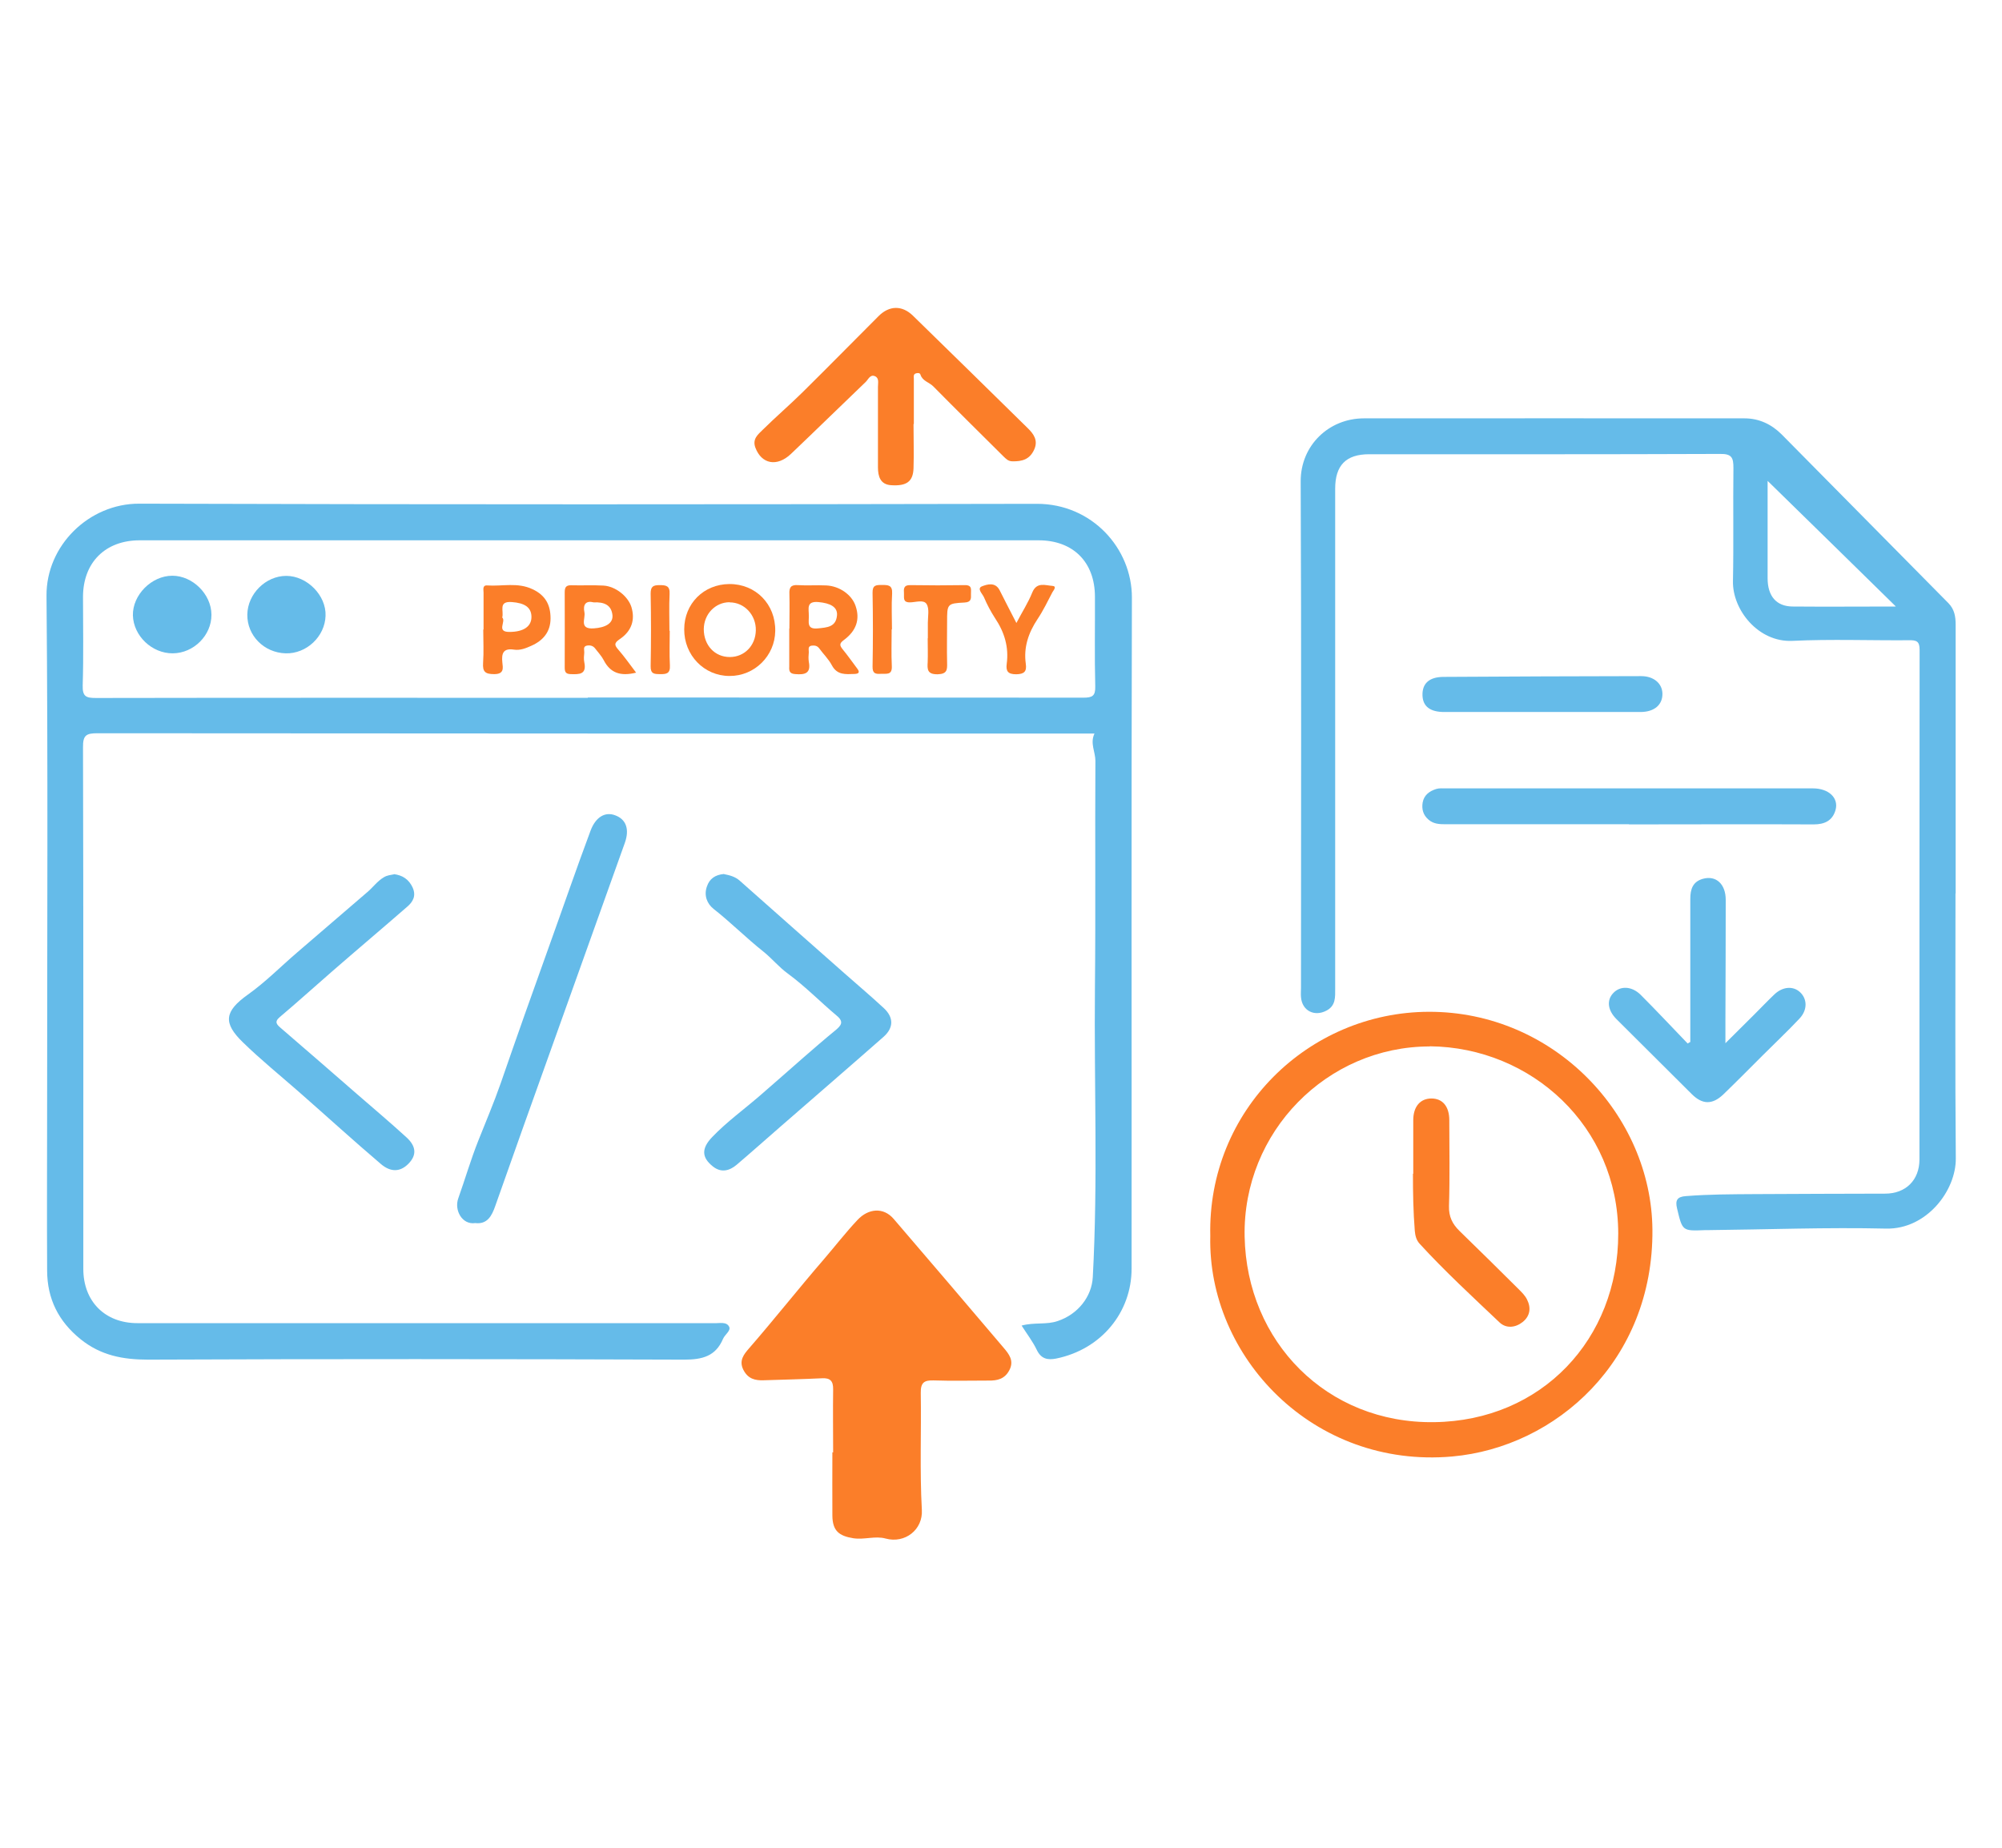 <?xml version="1.0" encoding="UTF-8"?><svg id="_コンテンツ" xmlns="http://www.w3.org/2000/svg" viewBox="0 0 130 120"><defs><style>.cls-1{fill:#65bbe9;}.cls-2{fill:#fb7e29;}</style></defs><path class="cls-1" d="M66.33,86.09c.83-.23,1.62-.04,2.36-.3,1.31-.44,2.2-1.58,2.27-2.84.34-6.27.08-12.54.14-18.81.05-4.91,0-9.82.03-14.73,0-.58-.36-1.14-.06-1.77h-.79c-21.32,0-42.64,0-63.96-.02-.72,0-.94.13-.93.91.03,11.29.02,22.59.02,33.88,0,2.1,1.4,3.52,3.51,3.52,12.27,0,24.55,0,36.82,0,.21,0,.41,0,.62,0,.35.02.82-.12.99.24.12.25-.28.5-.4.78-.48,1.13-1.34,1.35-2.52,1.35-11.6-.04-23.21-.05-34.81,0-1.64,0-3.07-.27-4.38-1.32-1.45-1.17-2.17-2.63-2.18-4.45-.02-3.67,0-7.34,0-11.01,0-10.94.06-21.88-.04-32.82-.03-3.27,2.76-6,6.02-5.99,19.43.06,38.86.05,58.3.01,3.56,0,6.17,2.89,6.16,6.1-.04,14.52-.01,29.05-.02,43.57,0,2.82-1.95,5.24-4.9,5.84-.56.11-.98.02-1.26-.57-.26-.54-.63-1.02-.98-1.57ZM38.17,45.3c10.72,0,21.45,0,32.17.01.58,0,.8-.1.78-.74-.05-1.94-.01-3.88-.02-5.81,0-2.26-1.42-3.67-3.66-3.67-19.46,0-38.91,0-58.37,0-2.24,0-3.68,1.45-3.68,3.68,0,1.91.04,3.83-.02,5.74-.02.73.22.82.86.82,10.65-.02,21.29-.01,31.94-.01Z"/><path class="cls-1" d="M126.98,58.02c0,5.74-.03,11.47.02,17.21.02,2.11-1.91,4.61-4.51,4.56-3.87-.09-7.75.06-11.62.1-.05,0-.1,0-.16,0-1.47.06-1.46.06-1.81-1.41-.13-.53.01-.76.57-.8,1.5-.12,2.99-.12,4.49-.13,2.82-.02,5.63-.02,8.45-.03,1.34,0,2.23-.88,2.23-2.22,0-11.03,0-22.07.01-33.1,0-.54-.19-.63-.67-.62-2.53.02-5.07-.08-7.6.04-2.2.1-3.89-2.01-3.85-3.88.05-2.45,0-4.91.03-7.36,0-.66-.11-.91-.86-.9-7.6.03-15.19.02-22.79.02-1.51,0-2.21.72-2.21,2.24,0,10.83,0,21.65,0,32.48,0,.54.04,1.09-.56,1.41-.79.42-1.59.01-1.66-.87-.02-.21,0-.41,0-.62,0-10.96.03-21.91-.02-32.87-.01-2.35,1.84-4.1,4.1-4.1,8.24-.01,16.49,0,24.73,0,.94,0,1.75.39,2.4,1.04,3.62,3.65,7.21,7.31,10.83,10.96.4.41.47.88.47,1.41,0,5.81,0,11.63,0,17.44ZM123.12,39.4c-2.88-2.83-5.63-5.52-8.34-8.17,0,2.05,0,4.18,0,6.32,0,1.17.57,1.83,1.62,1.84,2.18.02,4.36,0,6.72,0Z"/><path class="cls-2" d="M78.59,80.27c-.19-8.17,6.39-14.54,14.19-14.56,8.14-.02,14.46,6.72,14.52,14.15.07,8.5-6.26,14.13-13,14.73-9.04.8-15.89-6.49-15.71-14.31ZM92.84,67.96c-6.67,0-12.15,5.55-12.02,12.34.13,6.84,5.34,12.16,12.31,12.06,6.99-.09,11.96-5.41,11.95-12.25-.01-6.95-5.63-12.09-12.23-12.16Z"/><path class="cls-2" d="M54.1,94.34c0-1.37-.02-2.74,0-4.11.01-.54-.19-.75-.72-.72-1.26.06-2.53.09-3.79.13-.56.02-1.02-.09-1.32-.68-.31-.61.06-1.03.35-1.37,1.66-1.91,3.23-3.9,4.88-5.81.73-.85,1.41-1.73,2.18-2.55.7-.75,1.68-.85,2.35-.07,2.39,2.79,4.78,5.58,7.15,8.38.33.39.69.83.36,1.45-.3.57-.78.68-1.35.67-1.19,0-2.38.03-3.56-.01-.62-.02-.85.14-.84.81.04,2.53-.07,5.07.07,7.59.08,1.3-1.1,2.21-2.35,1.87-.68-.19-1.38.09-2.1-.02-.93-.15-1.35-.48-1.36-1.47-.01-1.37,0-2.74,0-4.11.01,0,.03,0,.04,0Z"/><path class="cls-2" d="M59.32,27.54c0,.96.03,1.91,0,2.87-.03.86-.44,1.17-1.47,1.1-.69-.05-.84-.58-.84-1.16,0-1.74,0-3.48,0-5.23,0-.25.09-.57-.2-.69-.31-.13-.43.22-.6.38-1.62,1.55-3.22,3.12-4.85,4.67-.91.86-1.91.66-2.31-.41-.21-.57.18-.86.48-1.16.85-.84,1.75-1.61,2.6-2.45,1.65-1.63,3.28-3.29,4.92-4.93.7-.7,1.53-.71,2.23-.03,2.49,2.43,4.97,4.86,7.45,7.3.39.38.71.81.41,1.43-.29.61-.77.74-1.39.73-.28,0-.41-.15-.58-.31-1.53-1.52-3.06-3.03-4.57-4.56-.27-.27-.7-.34-.83-.76-.04-.12-.17-.11-.26-.09-.22.04-.17.22-.17.36,0,.98,0,1.96,0,2.94,0,0-.01,0-.02,0Z"/><path class="cls-1" d="M30.86,79.43c-.85.13-1.38-.84-1.1-1.61.44-1.24.81-2.51,1.29-3.72.49-1.24,1.02-2.48,1.46-3.74,1.03-2.98,2.08-5.95,3.15-8.92.9-2.5,1.76-5.01,2.69-7.5.32-.85.92-1.25,1.6-.99.71.26.94.91.62,1.8-2.2,6.15-4.4,12.3-6.6,18.46-.61,1.7-1.2,3.41-1.81,5.11-.22.63-.51,1.21-1.31,1.11Z"/><path class="cls-1" d="M47.02,56.77c.36.07.72.16,1.02.43,2.25,2,4.51,3.99,6.76,5.98.87.77,1.75,1.51,2.6,2.3.64.6.63,1.27-.02,1.85-2.24,1.97-4.5,3.92-6.75,5.88-.93.81-1.85,1.63-2.79,2.43-.47.4-1.01.54-1.54.12-.75-.59-.76-1.18-.05-1.92.94-.98,2.06-1.79,3.1-2.69.94-.81,1.87-1.64,2.81-2.46.69-.6,1.38-1.2,2.09-1.78.37-.31.57-.55.08-.95-1.07-.9-2.04-1.9-3.17-2.73-.58-.42-1.03-.98-1.59-1.43-1.11-.88-2.11-1.89-3.23-2.77-.43-.34-.64-.87-.44-1.45.17-.52.55-.77,1.11-.82Z"/><path class="cls-1" d="M25.58,56.77c.55.07.97.33,1.22.88.23.53.02.91-.35,1.23-1.63,1.42-3.28,2.81-4.91,4.23-1.13.98-2.23,1.98-3.37,2.94-.38.32-.19.49.06.71,1.66,1.43,3.31,2.86,4.96,4.3,1.07.93,2.15,1.84,3.2,2.8.66.6.67,1.18.12,1.73-.54.54-1.15.53-1.76.02-1.8-1.53-3.55-3.13-5.33-4.69-1.22-1.07-2.49-2.1-3.65-3.23-1.3-1.26-1.2-2.01.33-3.1,1.14-.81,2.12-1.81,3.18-2.72,1.52-1.31,3.04-2.62,4.57-3.93.37-.31.64-.71,1.08-.97.22-.13.42-.14.66-.19Z"/><path class="cls-1" d="M109.76,67.65c0-3.09,0-6.19,0-9.28,0-.62.16-1.12.83-1.3.85-.23,1.47.35,1.47,1.37,0,2.61-.01,5.21-.02,7.82,0,.44,0,.88,0,1.49.7-.7,1.31-1.3,1.92-1.91.42-.42.83-.85,1.26-1.26.54-.51,1.21-.56,1.66-.15.48.44.5,1.16-.03,1.72-.78.83-1.61,1.61-2.41,2.41-.84.84-1.67,1.68-2.53,2.51-.72.69-1.37.67-2.06-.02-1.63-1.62-3.26-3.24-4.88-4.86-.58-.58-.65-1.23-.22-1.69.45-.49,1.2-.47,1.78.1,1.04,1.04,2.04,2.11,3.06,3.17l.19-.12Z"/><path class="cls-1" d="M105.78,53.53c-3.98,0-7.95,0-11.93,0-.39,0-.77-.02-1.09-.3-.35-.3-.45-.68-.38-1.11.09-.49.44-.74.88-.88.19-.06.41-.04.61-.04,7.95,0,15.9,0,23.85,0,1.03,0,1.69.62,1.47,1.41-.2.69-.71.93-1.42.93-4-.02-8,0-12,0Z"/><path class="cls-1" d="M100.13,46.24c-2.12,0-4.23,0-6.35,0-.91,0-1.38-.36-1.41-1.06-.03-.78.42-1.21,1.35-1.22,4.28-.03,8.57-.04,12.85-.05.82,0,1.37.48,1.38,1.14.01.72-.52,1.18-1.4,1.19-2.14,0-4.28,0-6.43,0Z"/><path class="cls-1" d="M16.06,39.91c.02-1.34,1.19-2.51,2.53-2.51,1.35,0,2.6,1.27,2.55,2.59-.04,1.35-1.24,2.48-2.59,2.44-1.41-.04-2.51-1.16-2.49-2.52Z"/><path class="cls-1" d="M13.73,39.92c.01,1.34-1.15,2.5-2.51,2.51-1.35.01-2.55-1.13-2.59-2.46-.03-1.33,1.21-2.58,2.56-2.58,1.32,0,2.53,1.2,2.54,2.52Z"/><path class="cls-2" d="M44.43,40.87c0-1.67,1.27-2.93,2.93-2.94,1.71-.01,3.01,1.31,2.98,3.05-.02,1.62-1.35,2.93-2.97,2.92-1.65,0-2.95-1.35-2.94-3.03ZM47.38,39.11c-.93,0-1.67.77-1.68,1.75,0,1.04.71,1.81,1.69,1.81.95,0,1.67-.74,1.69-1.73.02-1-.74-1.82-1.7-1.82Z"/><path class="cls-2" d="M51.26,40.82c0-.75.02-1.5,0-2.24-.02-.41.08-.61.54-.58.62.04,1.24-.01,1.85.02.87.04,1.67.61,1.91,1.34.29.85.06,1.6-.77,2.21-.3.22-.27.35-.07.6.33.4.62.82.93,1.23.19.24.15.36-.17.37-.57.02-1.12.08-1.46-.56-.21-.4-.56-.74-.83-1.11-.13-.17-.3-.19-.48-.17-.28.04-.18.27-.19.43-.02.2-.03.42,0,.62.15.75-.25.85-.86.8-.37-.02-.43-.18-.41-.48,0-.03,0-.05,0-.08,0-.8,0-1.6,0-2.4ZM52.52,39.98c.02.4-.17.91.59.83.59-.06,1.17-.08,1.24-.84.05-.55-.43-.8-1.21-.87-.81-.07-.61.45-.62.88Z"/><path class="cls-2" d="M41.32,43.68c-1.02.26-1.69.03-2.12-.81-.14-.27-.36-.5-.55-.75-.14-.19-.34-.23-.55-.19-.26.06-.15.29-.16.45-.02.2-.04.42,0,.62.17.81-.32.8-.89.78-.32-.01-.38-.15-.38-.43,0-1.63.01-3.26,0-4.88,0-.32.08-.47.43-.46.7.02,1.4-.02,2.09.02.79.05,1.59.7,1.81,1.39.25.82.03,1.56-.76,2.09-.38.26-.34.39-.09.68.4.46.75.96,1.16,1.5ZM38.55,39.12c-.5-.13-.71.13-.6.65.08.4-.37,1.1.6,1.04.77-.05,1.27-.33,1.22-.86-.07-.67-.55-.86-1.22-.83Z"/><path class="cls-2" d="M31.4,40.89c0-.8,0-1.6,0-2.4,0-.18-.09-.49.23-.47.99.07,1.98-.22,2.96.25.85.4,1.16,1.04,1.16,1.89,0,.87-.48,1.44-1.25,1.78-.35.16-.73.31-1.12.25-.71-.11-.82.25-.76.83.04.36.13.76-.53.76-.58,0-.76-.15-.72-.73.05-.72.01-1.44.01-2.17ZM32.62,40.11c.25.25-.41.93.45.93.95,0,1.46-.37,1.44-1.01-.02-.6-.46-.87-1.27-.93-.92-.07-.5.59-.63,1.01Z"/><path class="cls-2" d="M66,40.46c.38-.73.77-1.33,1.03-1.98.29-.71.85-.46,1.31-.43.3.02.08.28,0,.41-.31.59-.6,1.2-.97,1.75-.59.89-.91,1.83-.76,2.9.07.49-.09.67-.62.68-.54,0-.68-.2-.62-.67.15-1.1-.15-2.07-.76-2.98-.28-.43-.52-.89-.72-1.36-.1-.22-.47-.56-.13-.7.33-.13.87-.3,1.15.25.34.68.69,1.35,1.09,2.13Z"/><path class="cls-2" d="M60.25,41.45c0-.34,0-.67,0-1.01,0-.41.11-.9-.08-1.21-.19-.31-.72-.11-1.09-.11-.48,0-.36-.32-.38-.58-.02-.3-.03-.55.41-.54,1.19.02,2.37.02,3.56,0,.48,0,.37.31.38.58.01.3.02.53-.42.55-1.13.06-1.13.09-1.13,1.27,0,.88-.02,1.75,0,2.63.01.45.02.74-.61.76-.68.01-.68-.32-.65-.79.02-.51,0-1.03,0-1.55Z"/><path class="cls-2" d="M57.9,40.87c0,.8-.03,1.6.01,2.39.03.61-.36.48-.7.5-.34.02-.56,0-.55-.47.03-1.6.03-3.19,0-4.79-.01-.51.23-.51.61-.51.4,0,.69,0,.66.56-.05.77-.01,1.54-.01,2.32Z"/><path class="cls-2" d="M43.49,40.97c0,.75-.03,1.49.01,2.24.03.54-.23.58-.65.57-.38,0-.61-.02-.6-.52.03-1.57.03-3.14,0-4.71,0-.46.16-.55.58-.55.42,0,.68.04.65.58-.04.8-.01,1.6-.01,2.39h.02Z"/><path class="cls-2" d="M91.77,76.23c0-1.16,0-2.32,0-3.48,0-.89.46-1.41,1.18-1.41s1.16.51,1.16,1.41c0,1.86.04,3.72-.02,5.57-.02.69.22,1.17.68,1.62,1.3,1.26,2.58,2.53,3.86,3.8.2.2.41.41.53.66.27.54.2,1.07-.29,1.46-.47.37-1.07.43-1.5.02-1.76-1.67-3.54-3.31-5.18-5.1-.22-.24-.29-.52-.32-.84-.1-1.24-.12-2.47-.12-3.71Z"/></svg>